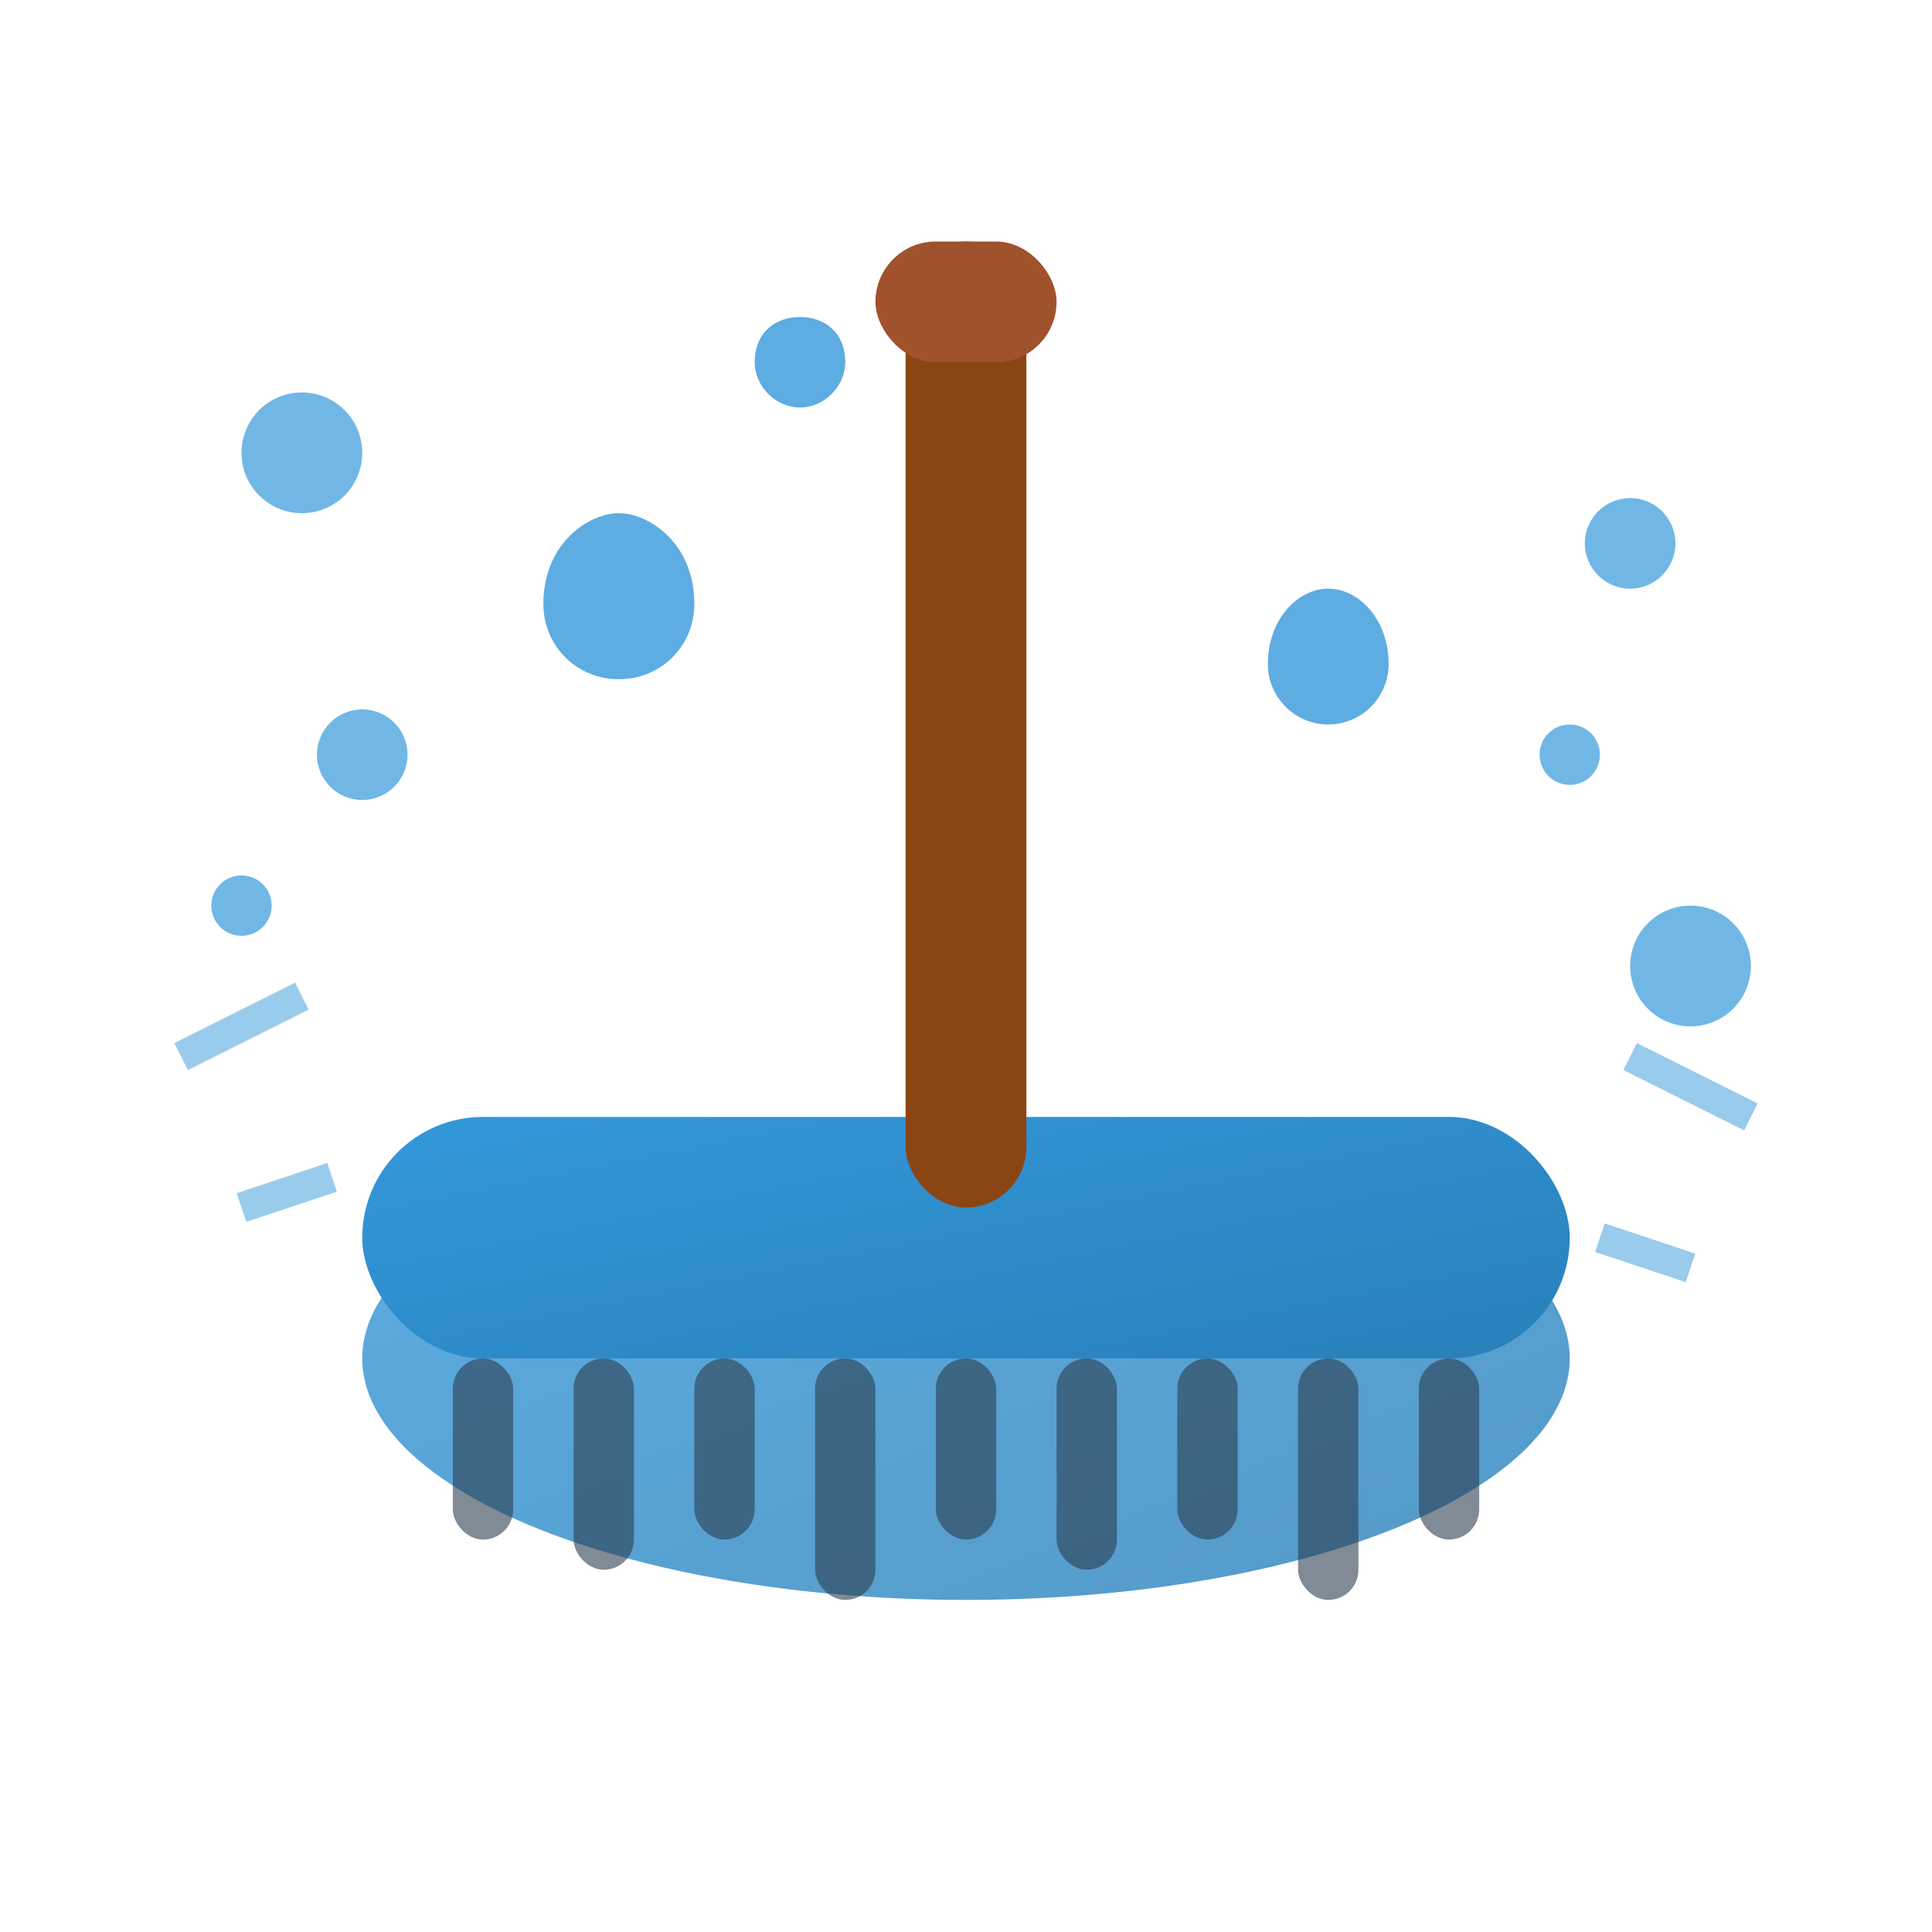 <svg xmlns="http://www.w3.org/2000/svg" viewBox="0 0 64 64" width="64" height="64">
    <defs>
        <linearGradient id="cleaningGradient" x1="0%" y1="0%" x2="100%" y2="100%">
            <stop offset="0%" style="stop-color:#3498db"/>
            <stop offset="100%" style="stop-color:#2980b9"/>
        </linearGradient>
    </defs>
    
    <!-- Mop/brush head -->
    <ellipse cx="32" cy="45" rx="20" ry="8" fill="url(#cleaningGradient)" opacity="0.8"/>
    <rect x="12" y="37" width="40" height="8" rx="4" fill="url(#cleaningGradient)"/>
    
    <!-- Brush strands -->
    <g fill="#2c3e50" opacity="0.6">
        <rect x="15" y="45" width="2" height="6" rx="1"/>
        <rect x="19" y="45" width="2" height="7" rx="1"/>
        <rect x="23" y="45" width="2" height="6" rx="1"/>
        <rect x="27" y="45" width="2" height="8" rx="1"/>
        <rect x="31" y="45" width="2" height="6" rx="1"/>
        <rect x="35" y="45" width="2" height="7" rx="1"/>
        <rect x="39" y="45" width="2" height="6" rx="1"/>
        <rect x="43" y="45" width="2" height="8" rx="1"/>
        <rect x="47" y="45" width="2" height="6" rx="1"/>
    </g>
    
    <!-- Handle -->
    <rect x="30" y="8" width="4" height="32" rx="2" fill="#8b4513"/>
    <rect x="29" y="8" width="6" height="4" rx="2" fill="#a0522d"/>
    
    <!-- Sparkles/bubbles -->
    <g fill="#3498db" opacity="0.7">
        <circle cx="10" cy="15" r="2"/>
        <circle cx="54" cy="18" r="1.5"/>
        <circle cx="8" cy="30" r="1"/>
        <circle cx="56" cy="32" r="2"/>
        <circle cx="12" cy="25" r="1.5"/>
        <circle cx="52" cy="25" r="1"/>
    </g>
    
    <!-- Water drops -->
    <g fill="#3498db" opacity="0.8">
        <path d="M18 20c0-2 1.5-3 2.5-3s2.5 1 2.5 3c0 1.4-1.1 2.5-2.5 2.5s-2.5-1.1-2.5-2.5z"/>
        <path d="M42 22c0-1.5 1-2.5 2-2.5s2 1 2 2.5c0 1.1-.9 2-2 2s-2-.9-2-2z"/>
        <path d="M25 12c0-1 .7-1.5 1.5-1.5s1.5.5 1.5 1.5c0 .8-.7 1.5-1.5 1.5s-1.5-.7-1.5-1.5z"/>
    </g>
    
    <!-- Motion lines -->
    <g stroke="#3498db" stroke-width="1" fill="none" opacity="0.5">
        <path d="M6 35l4-2"/>
        <path d="M58 37l-4-2"/>
        <path d="M8 40l3-1"/>
        <path d="M56 42l-3-1"/>
    </g>
</svg>

